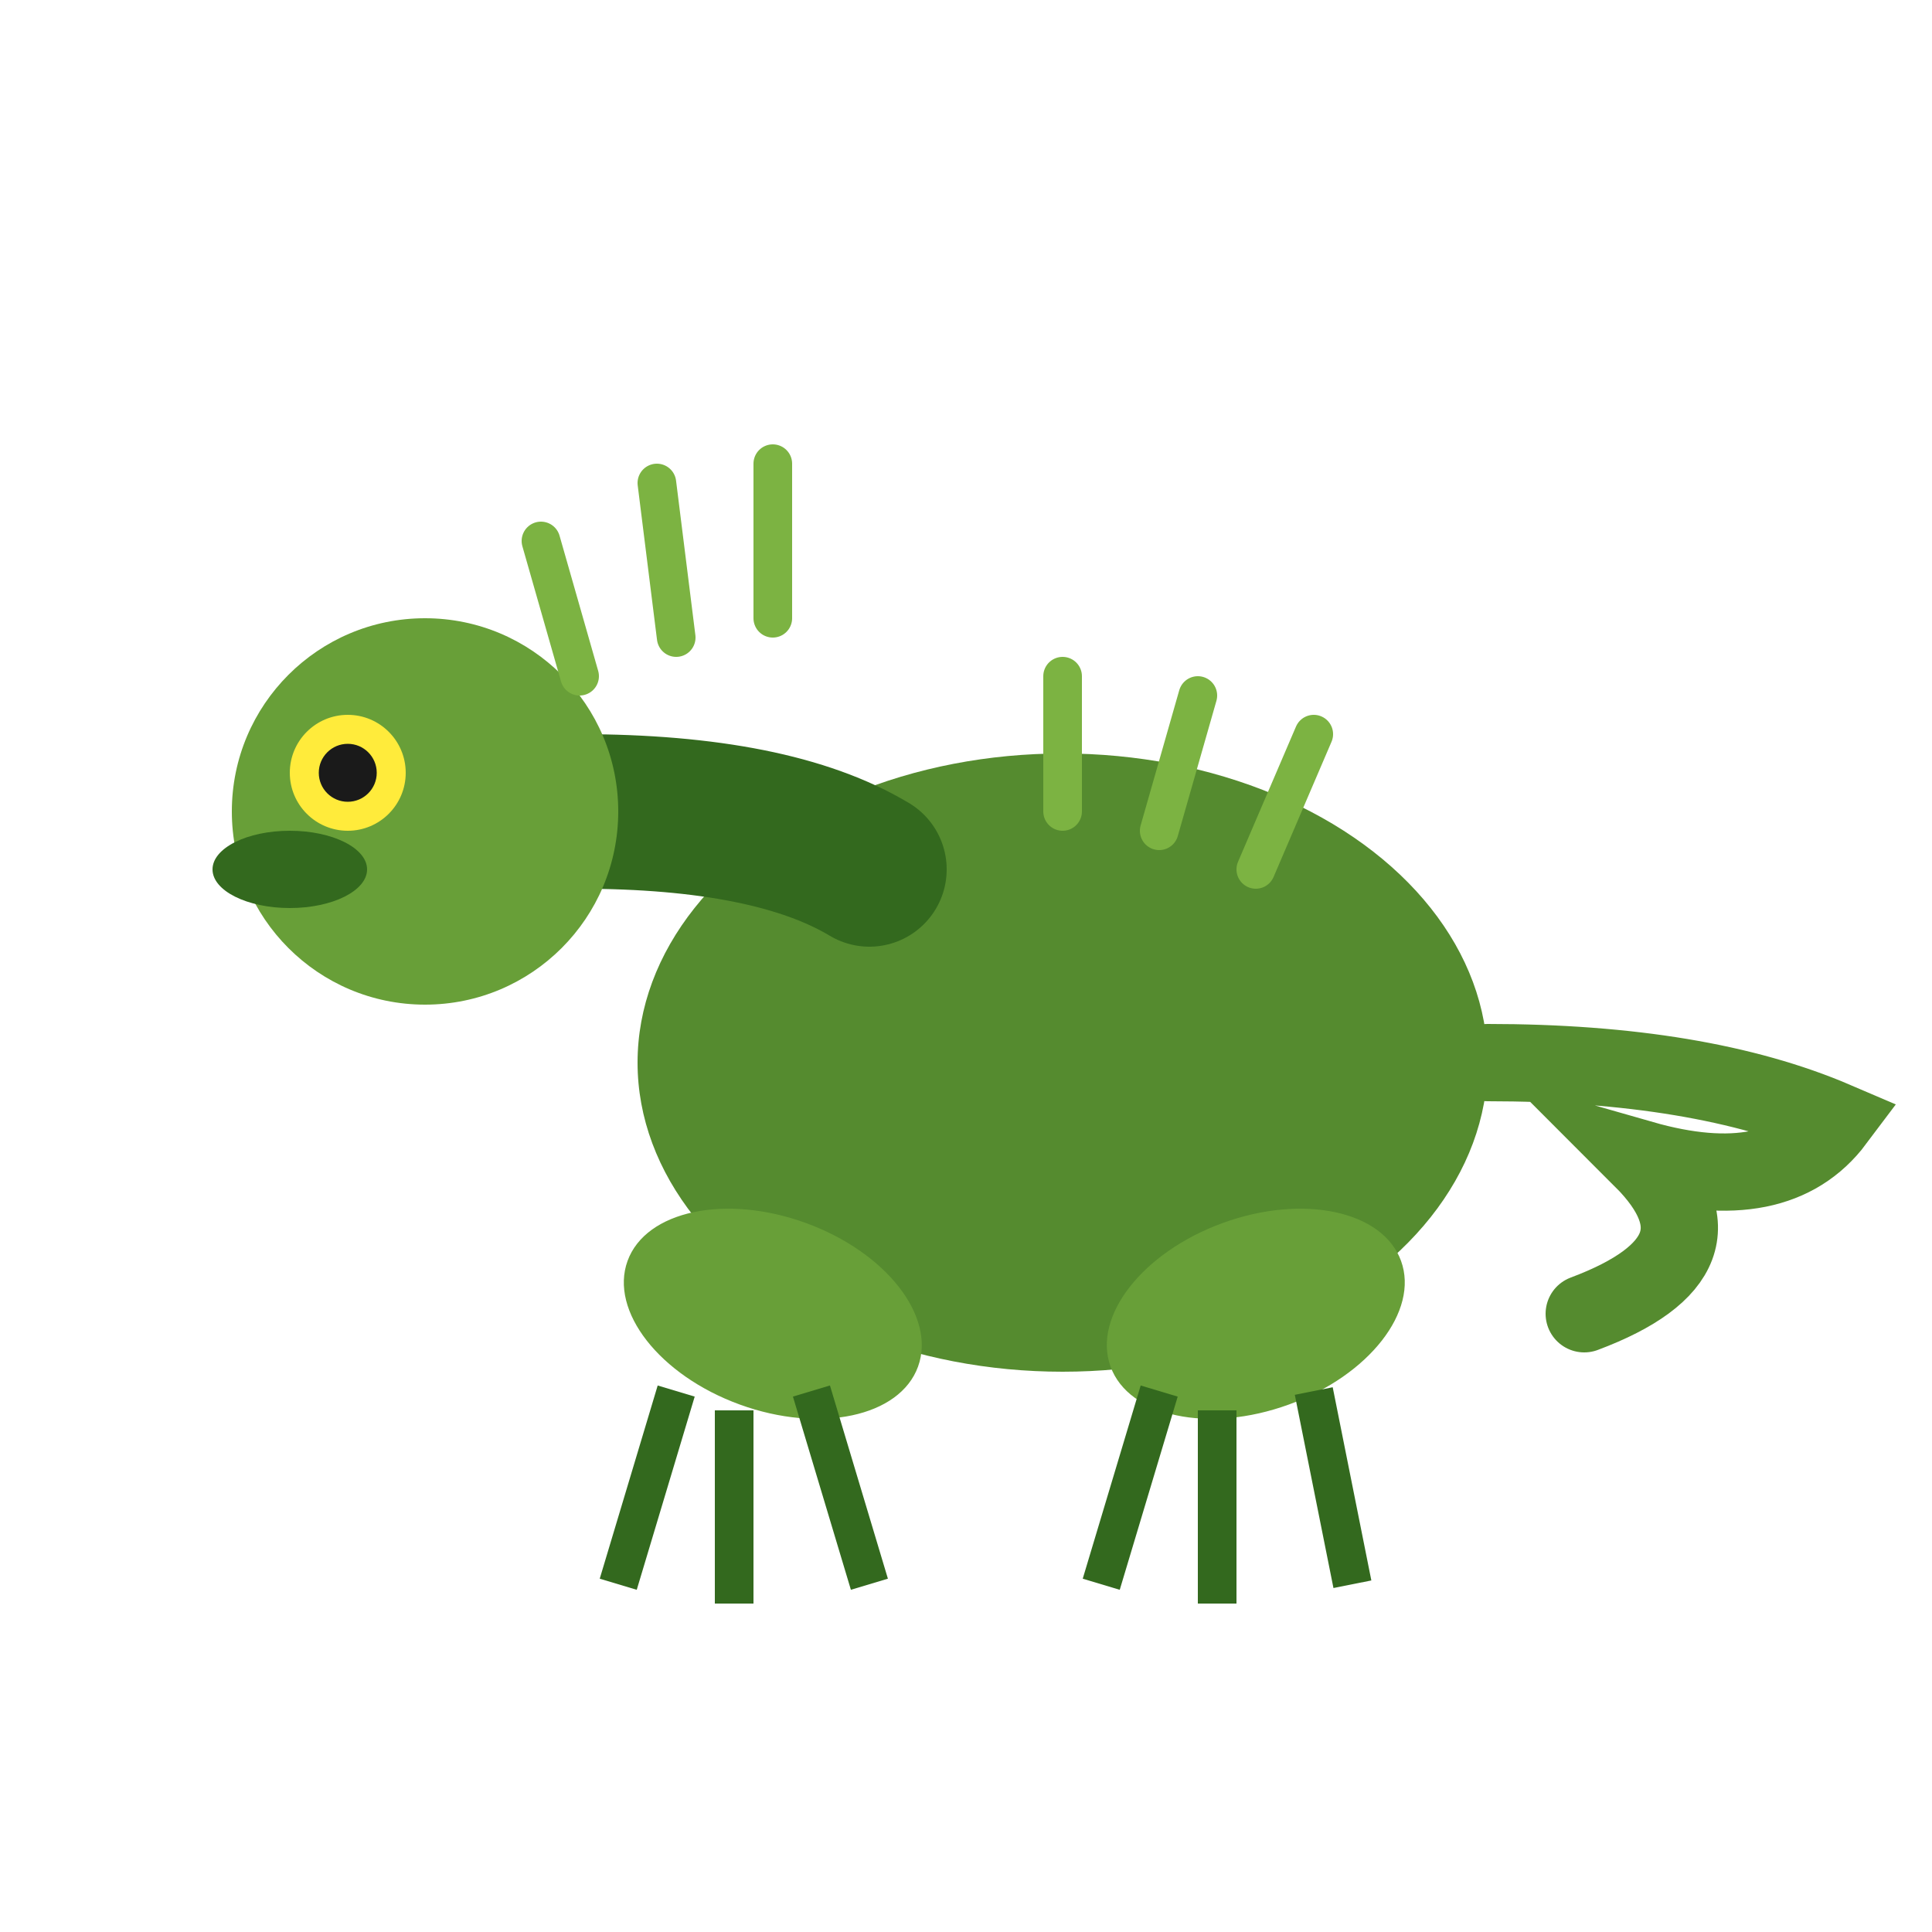 <svg xmlns="http://www.w3.org/2000/svg" viewBox="0 0 100 100">
  <ellipse cx="55" cy="55" rx="22" ry="16" fill="#558b2f"/>
  <path d="M45,45 Q40,42 30,42 Q25,45 22,42" fill="none" stroke="#33691e" stroke-width="8" stroke-linecap="round"/>
  <circle cx="22" cy="42" r="10" fill="#689f38"/>
  <circle cx="18" cy="40" r="3" fill="#ffeb3b"/>
  <circle cx="18" cy="40" r="1.5" fill="#1a1a1a"/>
  <ellipse cx="15" cy="45" rx="4" ry="2" fill="#33691e"/>
  <path d="M30,35 L28,28 M35,33 L34,25 M40,32 L40,24" stroke="#7cb342" stroke-width="2" stroke-linecap="round"/>
  <path d="M55,42 L55,35 M60,43 L62,36 M65,45 L68,38" stroke="#7cb342" stroke-width="2" stroke-linecap="round"/>
  <path d="M77,55 Q88,55 95,58 Q92,62 85,60 Q90,65 82,68" fill="none" stroke="#558b2f" stroke-width="4" stroke-linecap="round"/>
  <ellipse cx="40" cy="68" rx="8" ry="5" fill="#689f38" transform="rotate(20 40 68)"/>
  <ellipse cx="65" cy="68" rx="8" ry="5" fill="#689f38" transform="rotate(-20 65 68)"/>
  <path d="M35,72 L32,82 M38,73 L38,83 M42,72 L45,82" stroke="#33691e" stroke-width="2"/>
  <path d="M60,72 L57,82 M63,73 L63,83 M68,72 L70,82" stroke="#33691e" stroke-width="2"/>
</svg>
